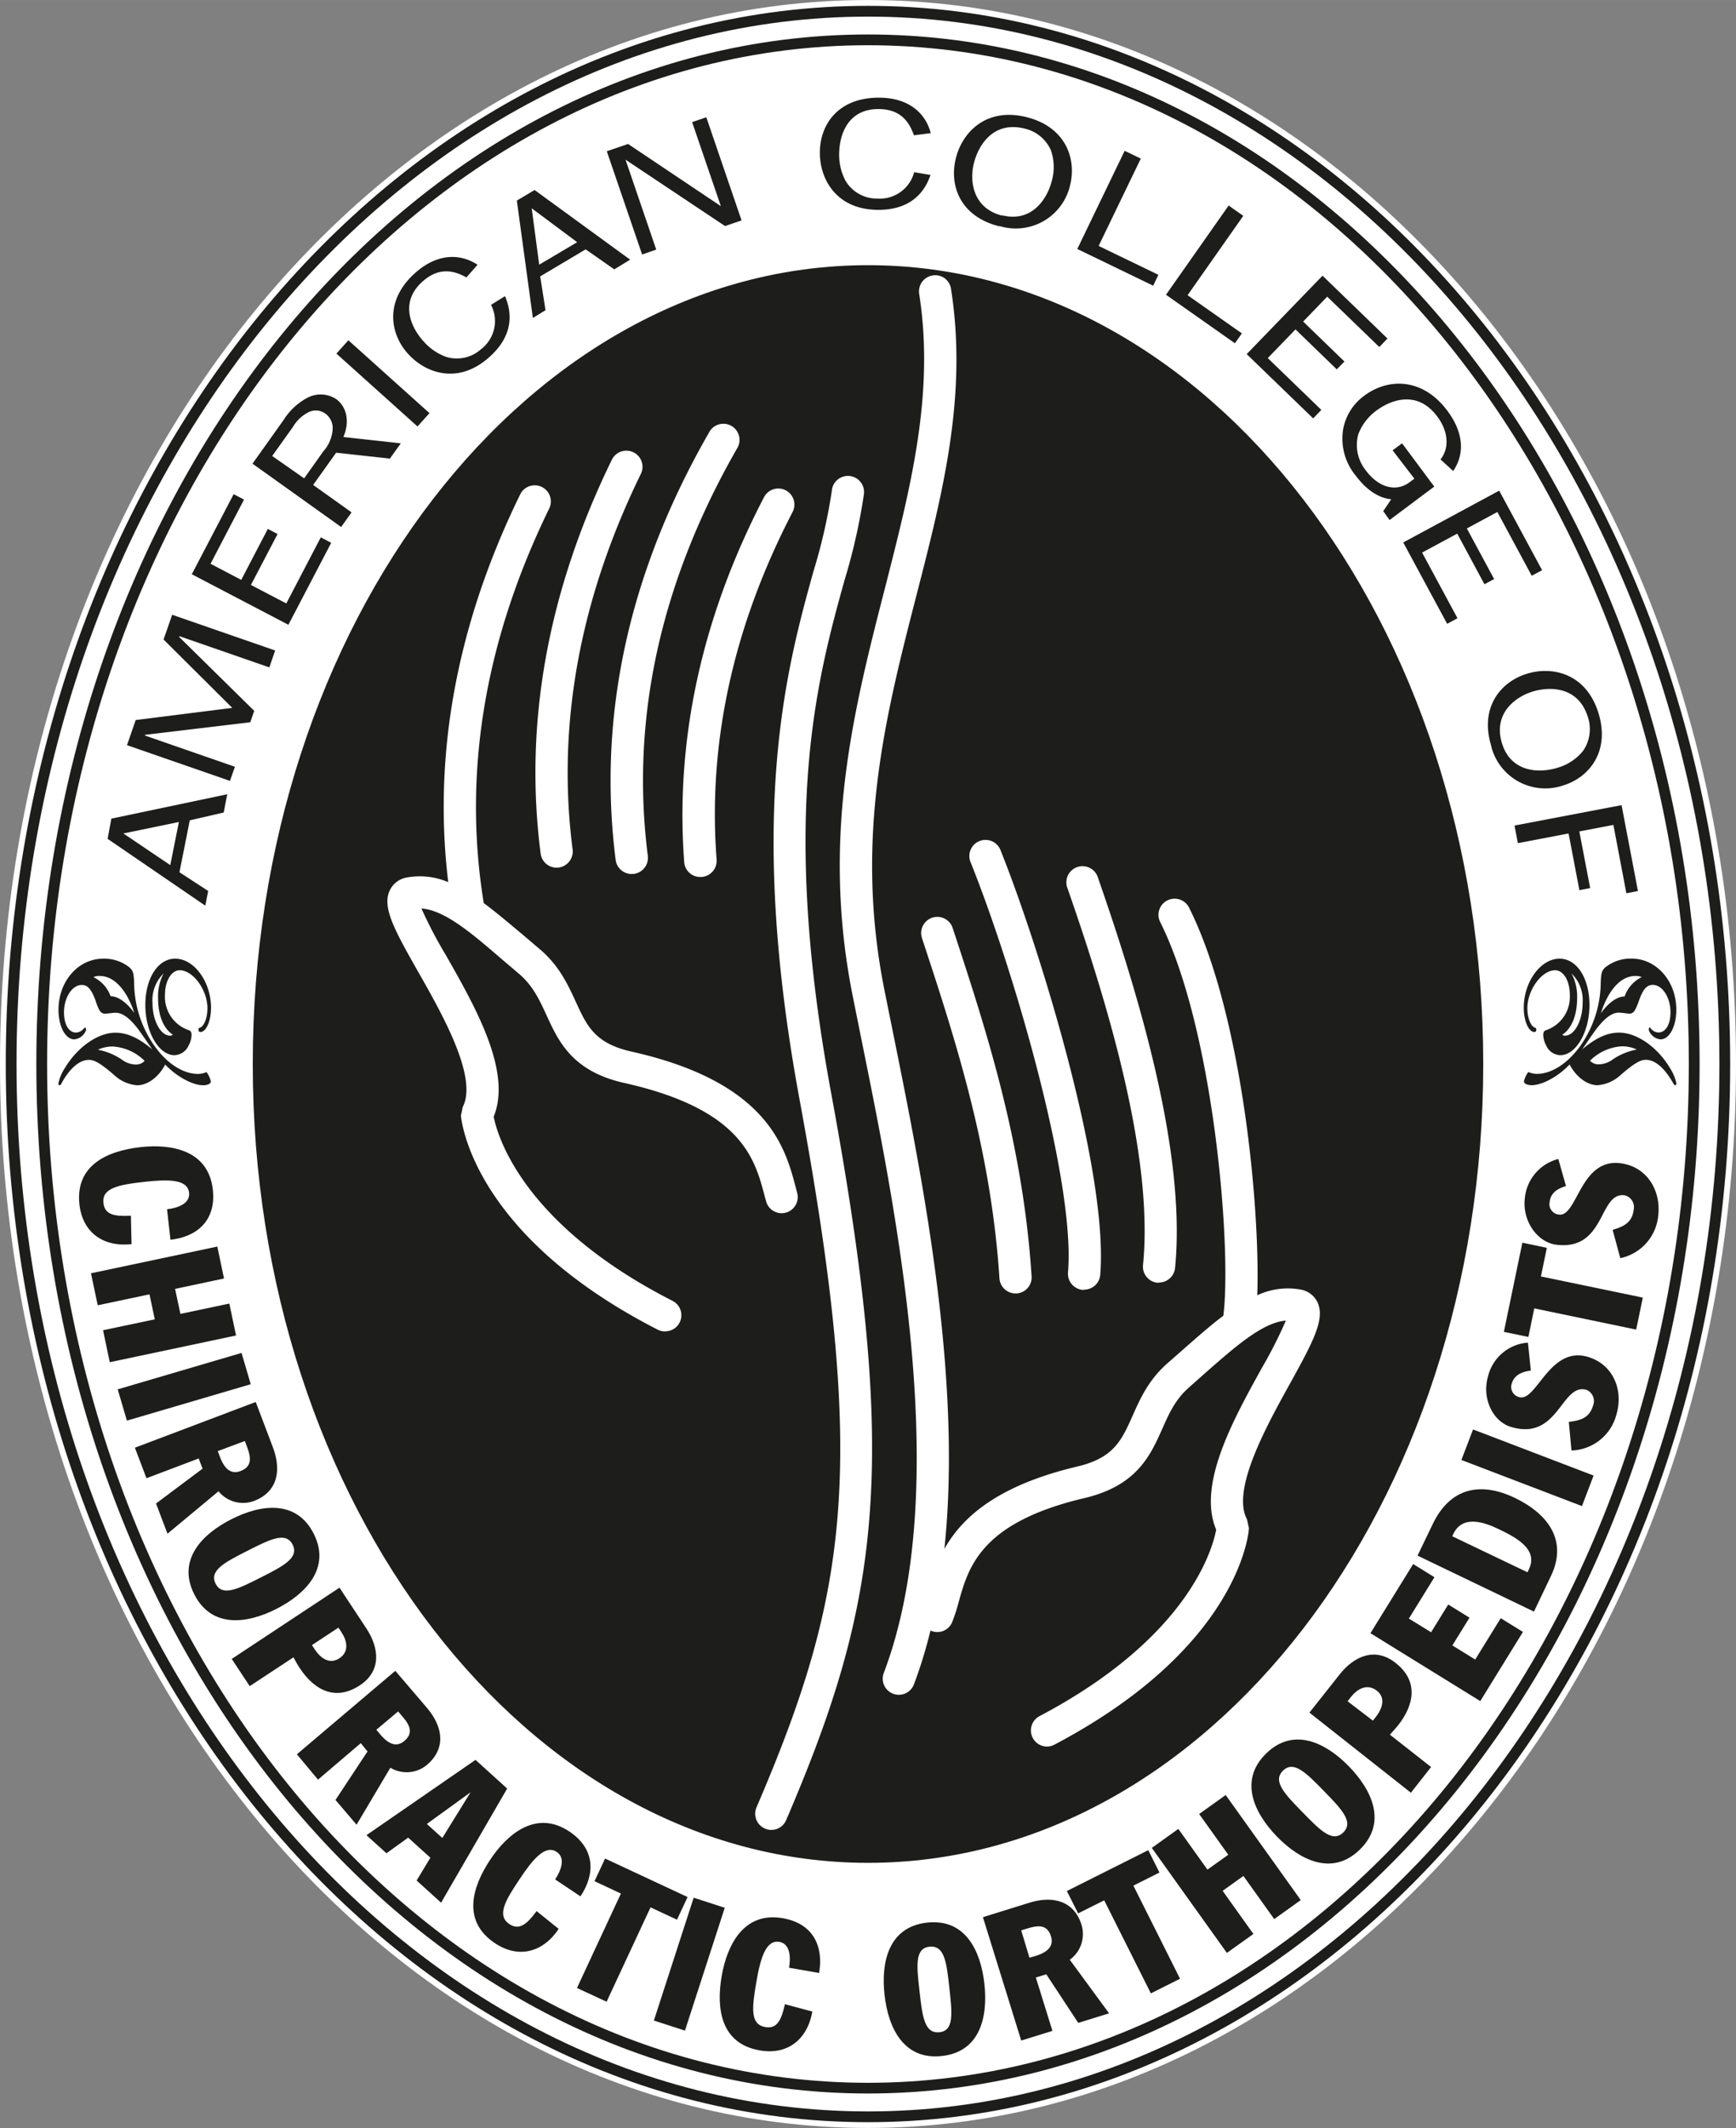 <?xml version="1.0" encoding="UTF-8"?>
<svg xmlns="http://www.w3.org/2000/svg" xmlns:xlink="http://www.w3.org/1999/xlink" id="Ebene_1" data-name="Ebene 1" width="96.75mm" height="118.54mm" viewBox="0 0 274.25 336.01">
  <rect x="0" y="0" width="274.25" height="336.01" fill="#808080" stroke="none"/>
  <defs>
    <clipPath id="clip-path">
      <rect width="274.25" height="336.01" fill="none"></rect>
    </clipPath>
  </defs>
  <g>
    <g clip-path="url(#clip-path)">
      <path d="M0,168C0,75.22,61.39,0,137.12,0S274.25,75.22,274.25,168,212.86,336,137.12,336,0,260.79,0,168" fill="#fff"></path>
      <path d="M137.13,335.09C62,335.09.91,260.13.91,168S62,.92,137.13.92s136.2,75,136.2,167.08S212.23,335.09,137.13,335.09Zm0-332.47C63,2.62,2.61,76.81,2.61,168S63,333.39,137.13,333.39,271.63,259.2,271.63,168,211.29,2.62,137.13,2.62Z" fill="#1d1d1b"></path>
      <path d="M137.12,330.56C64.68,330.56,5.74,257.64,5.74,168S64.68,5.44,137.12,5.44,268.5,78.37,268.5,168,209.57,330.56,137.12,330.56Zm0-323.42C65.61,7.14,7.44,79.3,7.44,168S65.61,328.87,137.12,328.87,266.8,256.7,266.8,168,208.63,7.14,137.12,7.14Z" fill="#1d1d1b"></path>
      <path d="M39.93,168c0-69.66,43.51-126.13,97.2-126.13S234.32,98.34,234.32,168,190.8,294.14,137.13,294.14,39.93,237.67,39.93,168" fill="#1d1d1b"></path>
      <path d="M139.74,315c.58,5.18,3,10.32,9.07,9.64s7.28-6.23,6.7-11.42-3-10.32-9.07-9.64-7.28,6.24-6.7,11.42m5.52-.62c-.45-4-.76-6.78,1.61-7s2.67,2.52,3.11,6.51.77,6.77-1.59,7-2.68-2.52-3.13-6.5" fill="#1d1d1b"></path>
      <path d="M161.33,322.2l4.93-1.53-2.62-8.43,1.65-.5,5.05,7.67,4.87-1.51L169,309.44a5,5,0,0,0,1.86-5.5c-1.18-3.83-4.56-4.64-8.25-3.5l-7.33,2.28Zm0-17.4.82-.25c1.65-.51,3.25-.83,3.88,1.19.48,1.56-.54,2.51-2.4,3.09l-1,.29Z" fill="#1d1d1b"></path>
    </g>
    <polygon points="168.54 298.59 181.4 292.14 183.17 295.67 179.05 297.74 186.42 312.44 181.81 314.75 174.44 300.06 170.32 302.12 168.54 298.59" fill="#1d1d1b"></polygon>
    <g clip-path="url(#clip-path)">
      <path d="M26.39,190.94c1.36-.15,3.69-.76,3.48-2.61-.24-2.17-3.32-2.13-7.07-1.72-4.16.47-6.73,1-6.46,3.35.21,1.87,1.79,2.13,4.34,2l.1,4.49c-4.44.49-7.73-1.82-8.23-6.26-.69-6.2,4.39-8.47,9.65-9.06,4.87-.55,10.72.47,11.42,6.7.55,4.9-2.51,7.46-6.69,7.93Z" fill="#1d1d1b"></path>
    </g>
    <polygon points="34.33 196.83 35.39 201.87 27.66 203.51 28.5 207.46 36.23 205.83 37.29 210.87 17.34 215.09 16.28 210.04 24.45 208.32 23.62 204.37 15.44 206.1 14.37 201.05 34.33 196.83" fill="#1d1d1b"></polygon>
    <rect x="18.91" y="216.39" width="20.39" height="5.15" transform="translate(-60.57 17.1) rotate(-16.38)" fill="#1d1d1b"></rect>
    <g clip-path="url(#clip-path)">
      <path d="M21.31,228.59l1.83,4.82,8.25-3.12L32,231.9l-7.35,5.5,1.81,4.77,8.06-6.7a5,5,0,0,0,5.6,1.53c3.75-1.42,4.35-4.83,3-8.45l-2.72-7.18Zm17.37-1.06.3.8c.61,1.61,1,3.2-1,3.95-1.52.57-2.53-.39-3.22-2.21l-.36-.94Z" fill="#1d1d1b"></path>
      <path d="M36.56,239.88c-4.65,2.35-8.62,6.44-5.87,11.86s8.38,4.65,13,2.29,8.61-6.44,5.87-11.86-8.39-4.64-13-2.29m2.51,5c3.58-1.82,6.08-3.08,7.15-1s-1.43,3.39-5,5.19-6.08,3.09-7.15,1,1.43-3.38,5-5.19" fill="#1d1d1b"></path>
      <path d="M36.61,261.94l2.84,4.3,6.91-4.55c.32.58.63,1.16,1,1.71,2.26,3.42,5.58,5.29,9.5,2.7,3.35-2.21,3.13-5.77,1-9l-4.23-6.41ZM53.46,257l.51.77c.82,1.24,1.26,3-.34,4.06s-3-.06-3.85-1.31l-.5-.76Z" fill="#1d1d1b"></path>
      <path d="M59.45,273.13l.65.76c1.26,1.49,2.53,2.06,3.78,1,1.61-1.37.69-2.72-.43-4l-.55-.66Zm3-9.31,5,5.85c2.5,2.95,3.08,6.37,0,9a5,5,0,0,1-5.78.45l-5.34,9L53,284.21l5.06-7.66L57,275.24,50.24,281,46.9,277Z" fill="#1d1d1b"></path>
    </g>
    <path d="M67.43,288l2.45,2.21L74.34,283l0,0Zm7.69-10.12,5,4.53L69.68,300.43l-3.86-3.5,2.17-3.6-3.51-3.17-3.43,2.47-3.16-2.86Z" fill="#1d1d1b"></path>
    <g clip-path="url(#clip-path)">
      <path d="M87.7,296.76c.76-1.15,1.8-3.31.25-4.34-1.81-1.22-3.78,1.16-5.87,4.3-2.33,3.47-3.61,5.75-1.61,7.09,1.57,1.05,2.79,0,4.3-2.05l3.49,2.81c-2.48,3.72-6.37,4.74-10.08,2.25-5.19-3.47-3.65-8.81-.71-13.22,2.72-4.07,7.28-7.88,12.49-4.4,4.09,2.75,4.08,6.73,1.74,10.23Z" fill="#1d1d1b"></path>
    </g>
    <polygon points="95.59 293.46 108.62 299.54 106.95 303.12 102.77 301.17 95.83 316.07 91.15 313.9 98.09 298.99 93.92 297.04 95.59 293.46" fill="#1d1d1b"></polygon>
    <rect x="98.7" y="307.54" width="20.39" height="5.16" transform="translate(-219.69 318.1) rotate(-72.04)" fill="#1d1d1b"></rect>
    <g clip-path="url(#clip-path)">
      <path d="M124.65,310.7c.24-1.36.31-3.76-1.52-4.08-2.15-.37-3,2.6-3.64,6.32-.71,4.11-1,6.72,1.41,7.13,1.86.33,2.55-1.12,3.1-3.61l4.33,1.16c-.77,4.4-3.91,6.91-8.31,6.13-6.15-1.06-6.91-6.58-6-11.8.85-4.82,3.47-10.15,9.64-9.07,4.86.85,6.46,4.49,5.74,8.65Z" fill="#1d1d1b"></path>
    </g>
    <polygon points="181.96 291.78 186.15 288.78 190.75 295.21 194.04 292.86 189.44 286.43 193.63 283.43 205.49 300.02 201.3 303.02 196.43 296.21 193.15 298.56 198.01 305.37 193.82 308.36 181.96 291.78" fill="#1d1d1b"></polygon>
    <g clip-path="url(#clip-path)">
      <path d="M201.74,290c3.64,3.73,8.73,6.29,13.08,2.05s1.93-9.39-1.71-13.13-8.73-6.29-13.08-2.05-1.93,9.39,1.71,13.13m4-3.88c-2.8-2.87-4.75-4.89-3.05-6.54s3.66.35,6.46,3.22,4.75,4.89,3.05,6.55-3.66-.36-6.46-3.23" fill="#1d1d1b"></path>
      <path d="M222.89,283.07l3.19-4.06-6.51-5.11c.46-.48.9-1,1.31-1.49,2.54-3.22,3.26-7-.44-9.86-3.15-2.48-6.46-1.14-8.83,1.87l-4.75,6Zm-10-14.44.56-.72c.92-1.16,2.46-2.14,4-1s.89,2.89,0,4.06l-.56.72Z" fill="#1d1d1b"></path>
    </g>
    <polygon points="216.5 257.88 223.25 246.96 226.61 249.04 222.57 255.57 226.08 257.73 228.79 253.35 232.15 255.43 229.44 259.81 233.05 262.04 237.08 255.51 240.59 257.68 233.85 268.6 216.5 257.88" fill="#1d1d1b"></polygon>
    <g clip-path="url(#clip-path)">
      <path d="M242.33,254.47l2.68-5.61c2.7-5.63-.48-9.85-5.73-12.36-5.4-2.59-10.19-1.58-12.93,4.13l-2.41,5Zm-12.91-11.9.19-.39c1.47-3.07,5-1.77,7.09-.76,2.43,1.17,6.41,3.07,4.85,6.33l-.24.51Z" fill="#1d1d1b"></path>
    </g>
    <rect x="238.73" y="221.56" width="5.16" height="20.39" transform="translate(-61.33 374.41) rotate(-69.08)" fill="#1d1d1b"></rect>
    <g clip-path="url(#clip-path)">
      <path d="M247.84,224.51c1.86-.21,3.24-.64,3.81-2.52a1.93,1.93,0,0,0-1-2.53c-4-1.2-4.4,8.12-11.94,5.85-2.93-.88-4.65-4.6-3.63-8a7,7,0,0,1,6.3-5.31l.46,4.41c-1.31.18-2.55.61-3,2a1.66,1.66,0,0,0,1.14,2.19c2.76.84,4.79-8.18,10.91-6.34,4,1.21,5.61,5.28,4.46,9.12a7.57,7.57,0,0,1-7.09,5.65Z" fill="#1d1d1b"></path>
    </g>
    <polygon points="237.58 210.3 240.5 196.22 244.37 197.03 243.43 201.55 259.53 204.89 258.48 209.94 242.38 206.59 241.45 211.1 237.58 210.3" fill="#1d1d1b"></polygon>
    <g clip-path="url(#clip-path)">
      <path d="M254.76,194.19c1.8-.53,3.09-1.19,3.32-3.15a1.92,1.92,0,0,0-1.44-2.31c-4.13-.5-2.94,8.76-10.76,7.81-3-.36-5.38-3.73-5-7.23a7.07,7.07,0,0,1,5.3-6.31l1.21,4.27c-1.25.39-2.4,1-2.58,2.51a1.66,1.66,0,0,0,1.5,2c2.87.35,3.32-8.89,9.66-8.11,4.15.5,6.44,4.23,6,8.22a7.58,7.58,0,0,1-6,6.77Z" fill="#1d1d1b"></path>
      <path d="M165.42,275.78a2.55,2.55,0,0,1-1.19-4.81c23.51-12.39,27.34-26.42,27.9-29.44-3-7.07,2.65-17.28,7.22-25.54a71.42,71.42,0,0,0,3.79-7.47c-3.65.28-8,4.12-12.61,8.16L187.92,219c-2.23,1.92-3.25,4.21-4.32,6.64-1.87,4.18-4,8.93-12.22,10.89C155,240.37,153,247.36,151.44,253a29,29,0,0,1-1,3.09,2.54,2.54,0,1,1-4.73-1.86c.29-.77.54-1.66.8-2.6,1.73-6.17,4.34-15.49,23.68-20.07,5.79-1.37,7-4.15,8.73-8,1.2-2.71,2.56-5.78,5.67-8.44l2.56-2.25c2.06-1.81,4.09-3.6,6.11-5.12,1.35-10.58-1.47-45.25-10-62.21a2.55,2.55,0,0,1,4.55-2.3c8.38,16.64,11.3,47.41,10.81,61.28a11.36,11.36,0,0,1,6.8-.91,3.66,3.66,0,0,1,2.71,2c1.21,2.6-.54,6-4.32,12.82s-9.31,16.83-6.81,21.48l.3,1.37c0,.76-1.57,18.83-30.69,34.18A2.53,2.53,0,0,1,165.42,275.78Zm-60.35-65.55a2.52,2.52,0,0,1-1.15-.27c-29.31-15-31-33-31.11-33.79l.29-1.38c2.44-4.68-3.28-14.74-7.07-21.4s-5.66-10.14-4.48-12.75a3.66,3.66,0,0,1,2.69-2.08,11.37,11.37,0,0,1,6.57.73C68.37,119.05,72.19,98.44,82.21,78a2.55,2.55,0,0,1,4.58,2.24c-10.22,20.89-13.71,41.86-10.37,62.35,2,1.49,4.08,3.25,6.17,5l2.6,2.21c3.14,2.63,4.53,5.68,5.77,8.37,1.75,3.82,3,6.58,8.83,7.88,21.51,4.82,24.26,15.17,25.9,21.36l.24.93a2.54,2.54,0,1,1-4.9,1.36l-.27-1c-1.52-5.71-3.59-13.55-22.08-17.69-8.28-1.84-10.44-6.56-12.35-10.73-1.11-2.41-2.16-4.69-4.41-6.58l-2.65-2.25c-4.64-4-9-7.76-12.69-8a68.9,68.9,0,0,0,3.88,7.4c4.67,8.21,10.44,18.35,7.53,25.47.59,3,4.56,17,28.25,29.08a2.54,2.54,0,0,1-1.17,4.81Zm55.36-6a2.55,2.55,0,0,1-2.54-2.38c-1.34-20.64-7.13-38.22-12.24-53.73a2.55,2.55,0,0,1,4.85-1.59c5.2,15.8,11.09,33.7,12.47,55a2.53,2.53,0,0,1-2.37,2.7Zm10.84-.56h-.22a2.56,2.56,0,0,1-2.33-2.76c1.2-14-8.32-47.12-15.35-64.68a2.55,2.55,0,1,1,4.73-1.89c6.15,15.37,17.08,50.8,15.71,67A2.55,2.55,0,0,1,171.27,203.63Zm11.84-1.13h-.26a2.55,2.55,0,0,1-2.28-2.79c1.77-17.62-6-42.51-12-59.7a2.55,2.55,0,0,1,4.81-1.68c6.15,17.65,14.11,43.26,12.25,61.88A2.55,2.55,0,0,1,183.11,202.5Zm-72.49-64.07a2.53,2.53,0,0,1-2.53-2.35c-1.45-19.37,2.8-38.76,12.61-57.62a2.54,2.54,0,1,1,4.51,2.35c-9.36,18-13.42,36.48-12,54.89a2.56,2.56,0,0,1-2.35,2.73ZM99.78,138a2.54,2.54,0,0,1-2.52-2.23C94.37,113.08,99.32,90.38,112,68.31a2.55,2.55,0,1,1,4.42,2.53c-12.09,21.1-16.83,42.72-14.08,64.29a2.55,2.55,0,0,1-2.2,2.85Zm-11.85-1a2.54,2.54,0,0,1-2.52-2.22c-2.66-20.57,1.13-41.51,11.28-62.25a2.55,2.55,0,0,1,4.58,2.24c-9.71,19.83-13.34,39.8-10.81,59.35a2.56,2.56,0,0,1-2.2,2.86Z" fill="#fff"></path>
    </g>
    <path d="M35.9,125.41l-18.31,3.85L17,132.45,32.43,143l.46-2.32-4.54-2.95,1.63-8.2,5.36-1.24Zm-7.64,4.38L26.9,136.6l-7.41-5Z" fill="#1d1d1b"></path>
    <polygon points="37.11 121.07 36.33 123.3 20.06 117.66 21.44 113.69 36.69 111.77 25.84 100.98 27.2 97.07 43.47 102.71 42.55 105.38 28.34 100.45 28.3 100.57 40.16 112.24 39.54 114.04 22.94 116.02 22.9 116.14 37.11 121.07" fill="#1d1d1b"></polygon>
    <polygon points="52.32 85.71 45.56 98.65 30.3 90.67 36.91 78.03 38.55 78.88 33.26 89.02 38.11 91.56 42.31 83.51 43.85 84.32 39.64 92.36 45.23 95.28 50.68 84.84 52.32 85.71" fill="#1d1d1b"></polygon>
    <g clip-path="url(#clip-path)">
      <path d="M63.32,70l-9.08-1c1.08-2.46.5-4.81-1.15-6a4.5,4.5,0,0,0-4.46-.23,10,10,0,0,0-3.84,3.56l-4.9,6.88,14,10,1.65-2.31-6.07-4.33,3.63-5.09,8.49.93ZM48.05,75.53,43,72l3.27-4.58a6,6,0,0,1,2.26-2.22,2.57,2.57,0,0,1,2.86.1,2.84,2.84,0,0,1,1.17,2.25,5.75,5.75,0,0,1-1.48,3.71Z" fill="#1d1d1b"></path>
    </g>
    <rect x="59.08" y="51.92" width="2.83" height="17.22" transform="translate(-24.96 65.09) rotate(-48.07)" fill="#1d1d1b"></rect>
    <g clip-path="url(#clip-path)">
      <path d="M79.78,46.76c1.35,3.16,1,6.6-2.6,9.73-4.9,4.29-10.06,2.43-12.85-.77S60.77,47.29,65.7,43c3.42-3,7-3,9.74-1.2l-1.76,2c-2-1.13-4.34-1.62-6.86.59-3.69,3.22-2,7.15,0,9.4a8.75,8.75,0,0,0,3.61,2.54A5.72,5.72,0,0,0,76,55.13a5.58,5.58,0,0,0,1.57-7Z" fill="#1d1d1b"></path>
    </g>
    <path d="M99.55,41l-15.1-11-2.8,1.67,2.53,18.53,2-1.22-.84-5.34,7.18-4.27,4.52,3.16Zm-8.37-2.76-6,3.55L84,32.89Z" fill="#1d1d1b"></path>
    <polygon points="114.54 35.69 98.82 25.21 103.67 39.41 101.44 40.18 95.86 23.88 99.22 22.73 113.88 32.55 109.34 19.28 111.58 18.51 117.15 34.8 114.54 35.69" fill="#1d1d1b"></polygon>
    <g clip-path="url(#clip-path)">
      <path d="M147,27.62c-1.1,3.25-3.66,5.58-8.43,5.51-6.51-.09-9.11-4.92-9.05-9.16.06-4.44,3-8.64,9.52-8.55,4.53.06,7.17,2.43,8,5.6l-2.66.34c-.77-2.19-2.15-4.1-5.51-4.14-4.89-.07-6.26,4-6.3,7a8.73,8.73,0,0,0,1,4.31,5.73,5.73,0,0,0,5,2.82,5.62,5.62,0,0,0,5.85-4.16Z" fill="#1d1d1b"></path>
      <path d="M157.9,35.69a8.8,8.8,0,0,0,11.17-6.52c1-4.12-.72-9.12-6.87-10.67C155.88,16.91,152.05,20.78,151,25s.6,9.16,6.89,10.74m.42-1.7c-4.62-1.16-5.18-5.42-4.45-8.3s3.1-6.67,8-5.44A6,6,0,0,1,166,23.68a8,8,0,0,1,.16,4.88c-.73,2.87-3.16,6.61-7.85,5.43" fill="#1d1d1b"></path>
    </g>
    <polygon points="182.18 45.11 170.19 39.31 177.67 23.81 180.22 25.04 173.56 38.83 183 43.39 182.18 45.11" fill="#1d1d1b"></polygon>
    <polygon points="195.09 54.2 184.2 46.54 194.1 32.45 196.41 34.08 187.61 46.61 196.19 52.64 195.09 54.2" fill="#1d1d1b"></polygon>
    <polygon points="207.45 66.06 196.95 55.91 208.93 43.53 219.19 53.45 217.9 54.79 209.67 46.84 205.87 50.77 212.39 57.08 211.18 58.32 204.66 52.01 200.28 56.54 208.74 64.72 207.45 66.06" fill="#1d1d1b"></polygon>
    <g clip-path="url(#clip-path)">
      <path d="M219.52,82.11l-1-1.4,1.26-1.88c-2.12-.19-4.07-1.68-5.55-3.66a9.2,9.2,0,0,1-2.07-7.23,8.4,8.4,0,0,1,3.42-5.5c3.62-2.69,9.09-2.92,13.08,2.43,2.58,3.46,2.75,6.81.91,9.5l-2-1.83c1.39-1.74,1.28-4.37-.49-6.74-3-4.09-7.07-2.86-9.6-1a8.24,8.24,0,0,0-2.9,3.77,6.42,6.42,0,0,0,1.17,5.68c2.08,2.8,4.83,3.46,6.92,1.9l.77-.57L220,71.1,221.5,70l5.08,6.83Z" fill="#1d1d1b"></path>
    </g>
    <polygon points="228.62 98.5 221.68 85.65 236.84 77.47 243.62 90.03 241.98 90.91 236.55 80.84 231.73 83.44 236.04 91.43 234.51 92.25 230.21 84.26 224.66 87.25 230.25 97.61 228.62 98.5" fill="#1d1d1b"></polygon>
    <g clip-path="url(#clip-path)">
      <path d="M235.59,117.87A8.8,8.8,0,0,0,247,124c4.05-1.25,7.4-5.36,5.52-11.42-1.93-6.22-7.23-7.46-11.33-6.19s-7.51,5.29-5.58,11.48m1.67-.52c-1.41-4.55,1.93-7.24,4.77-8.13s7.3-.82,8.8,4a6.06,6.06,0,0,1-.76,5.34,8,8,0,0,1-4.09,2.68c-2.83.87-7.28.75-8.72-3.87" fill="#1d1d1b"></path>
    </g>
    <polygon points="239.26 130.35 256.17 127.13 258.76 140.69 256.93 141.04 254.88 130.25 249.5 131.28 251.21 140.22 249.51 140.55 247.8 131.6 239.79 133.13 239.26 130.35" fill="#1d1d1b"></polygon>
    <g clip-path="url(#clip-path)">
      <path d="M121.85,288.94a2.49,2.49,0,0,1-1-.21,2.55,2.55,0,0,1-1.34-3.35c14.63-34.06,17.48-53.93,6.78-111.89-8.33-45.13-2-68.05,2.2-83.22a87.11,87.11,0,0,0,2.92-12.77,2.55,2.55,0,1,1,5.06.6,93.2,93.2,0,0,1-3.06,13.53c-4.32,15.6-10.23,37-2.11,80.94,10.86,58.81,7.75,80.25-7.11,114.83A2.54,2.54,0,0,1,121.85,288.94ZM142,267.6a2.54,2.54,0,0,1-2.38-3.45c10.9-28.76,2.18-71.85-3.6-100.36l-1.35-6.72c-4.94-25,.2-45,5.16-64.31,4-15.7,7.86-30.53,5.38-46.36a2.55,2.55,0,0,1,2.13-2.91,2.51,2.51,0,0,1,2.9,2.12c2.64,16.87-1.3,32.2-5.47,48.42-4.83,18.77-9.81,38.18-5.1,62.05l1.35,6.69c5.89,29.09,14.78,73,3.36,103.19A2.54,2.54,0,0,1,142,267.6Z" fill="#fff"></path>
      <path d="M248.27,153.71a5.89,5.89,0,0,1,1.75,4.64c0,2.8-1.28,5.18-2.78,5.18a.65.65,0,0,1-.43-.15c1.5-1,2.34-3.08,2.34-5.81a7.77,7.77,0,0,0-.88-3.86m11.07.58a5.36,5.36,0,0,0-2.69,3.05c-1.2,0-2.56,1-3.75,2.65,1.21-3.75,3.18-5.89,5.47-5.89a2.24,2.24,0,0,1,1,.19M248,157.1a5.56,5.56,0,0,1-3.66,5.53c-.42.12-.54.32-.54.86a3.72,3.72,0,0,0,.45,1.56,2.52,2.52,0,0,0,2.25,1.56c2.46,0,4.6-3.66,4.6-7.91s-2-7.33-4.72-7.33c-3,0-5.66,3.66-5.66,7.76,0,2.06.77,3.82,1.67,3.82.2,0,.31-.12.31-.36s-.07-.27-.26-.34c-.66-.28-1.15-1.61-1.15-3.05,0-2.88,2.27-6,4.38-6,1.32,0,2.33,1.67,2.33,3.89m12.76,5.26c-.07-.08-.12-.11-.16-.11s-.13.15-.13.27a.88.88,0,0,0,.15.47,2.19,2.19,0,0,0,1.71,1.13c1.42,0,2.49-2.07,2.49-4.68,0-4.48-3.1-8.07-7.07-8.07a6.41,6.41,0,0,0-4.18,1.41c-.54.54-.62.85-.69,2.34a17.64,17.64,0,0,1-3.28,10.12c-2.05,2.77-4.51,4.33-6.83,4.33a3.51,3.51,0,0,1-1.28-.27c-.09,0-.13.07-.25.27a4,4,0,0,0-.49,1.17c0,.51.85.62,1.21.62,1.67,0,4.2-1.36,6-3.27,1.06,2,2.79,3.27,4.42,3.27a6,6,0,0,0,3.62-1.59c2.29-2,3.24-2.42,4-2.42,1.46,0,2.94,1.25,4.33,3.7.16.27.2.31.31.31s.19-.11.19-.31a7.33,7.33,0,0,0-1-2.38c-2-3.35-5.25-5.61-8.06-5.61-1.84,0-3.66.82-5.83,2.65.58-.81,1.14-1.68,1.72-2.49,1.51-2.18,2.85-3.32,4.07-3.32.38,0,1.48.16,1.64.16.67,0,.94-.35,1.53-2,.65-1.84,1.25-2.54,2.2-2.54,1.53,0,2.8,2,2.8,4.33,0,1.91-.76,3.19-1.91,3.19a1.66,1.66,0,0,1-1.25-.7m-9.55,5.15a7.81,7.81,0,0,1,5-2.27,5.38,5.38,0,0,1,2.38.51,10.08,10.08,0,0,0-3.73,1.52,3.89,3.89,0,0,1-2.24.82,1.86,1.86,0,0,1-1.42-.58" fill="#1d1d1b"></path>
      <path d="M25.84,153.71a5.89,5.89,0,0,0-1.75,4.64c0,2.8,1.28,5.18,2.78,5.18a.58.58,0,0,0,.43-.16c-1.5-1-2.33-3.07-2.33-5.8a7.87,7.87,0,0,1,.87-3.86m-11.06.59a5.34,5.34,0,0,1,2.69,3c1.18,0,2.56,1,3.75,2.64C20,156.24,18,154.1,15.74,154.1a2,2,0,0,0-1,.2m8.1,13.2a7.83,7.83,0,0,0-5-2.26,5.56,5.56,0,0,0-2.38.51,10,10,0,0,1,3.73,1.52,3.91,3.91,0,0,0,2.25.82,1.83,1.83,0,0,0,1.41-.59m3.21-10.4a5.57,5.57,0,0,0,3.66,5.53c.43.12.54.32.54.86a3.58,3.58,0,0,1-.45,1.56,2.53,2.53,0,0,1-2.25,1.56c-2.47,0-4.6-3.66-4.6-7.91s2-7.33,4.72-7.33c3,0,5.66,3.67,5.66,7.76,0,2.06-.77,3.82-1.67,3.82-.2,0-.31-.12-.31-.36s.07-.27.27-.34c.65-.28,1.14-1.6,1.14-3.05,0-2.88-2.26-6-4.38-6-1.32,0-2.33,1.68-2.33,3.9m-12.75,5.26c.06-.07.11-.11.15-.11s.14.15.14.27a.94.94,0,0,1-.16.47,2.18,2.18,0,0,1-1.7,1.12c-1.42,0-2.5-2.06-2.5-4.67,0-4.48,3.1-8.07,7.08-8.07a6.4,6.4,0,0,1,4.17,1.41c.54.54.63.85.7,2.33a17.5,17.5,0,0,0,3.28,10.13c2,2.77,4.51,4.33,6.82,4.33a3.51,3.51,0,0,0,1.28-.27c.09,0,.14.08.25.27a4,4,0,0,1,.49,1.17c0,.51-.85.62-1.21.62-1.66,0-4.2-1.36-6-3.27-1.06,2-2.78,3.27-4.43,3.27a6,6,0,0,1-3.61-1.59c-2.29-2-3.23-2.42-4-2.42-1.46,0-3,1.25-4.34,3.7-.15.27-.2.31-.32.31s-.17-.11-.17-.31a7,7,0,0,1,1-2.38c2-3.35,5.25-5.61,8-5.61,1.85,0,3.67.82,5.85,2.65-.59-.81-1.15-1.67-1.74-2.49-1.5-2.18-2.84-3.31-4.06-3.31-.38,0-1.48.15-1.63.15-.68,0-1-.35-1.53-2-.66-1.84-1.26-2.54-2.2-2.54-1.53,0-2.81,2-2.81,4.33,0,1.91.76,3.19,1.91,3.19a1.68,1.68,0,0,0,1.26-.7" fill="#1d1d1b"></path>
    </g>
  </g>
</svg>
